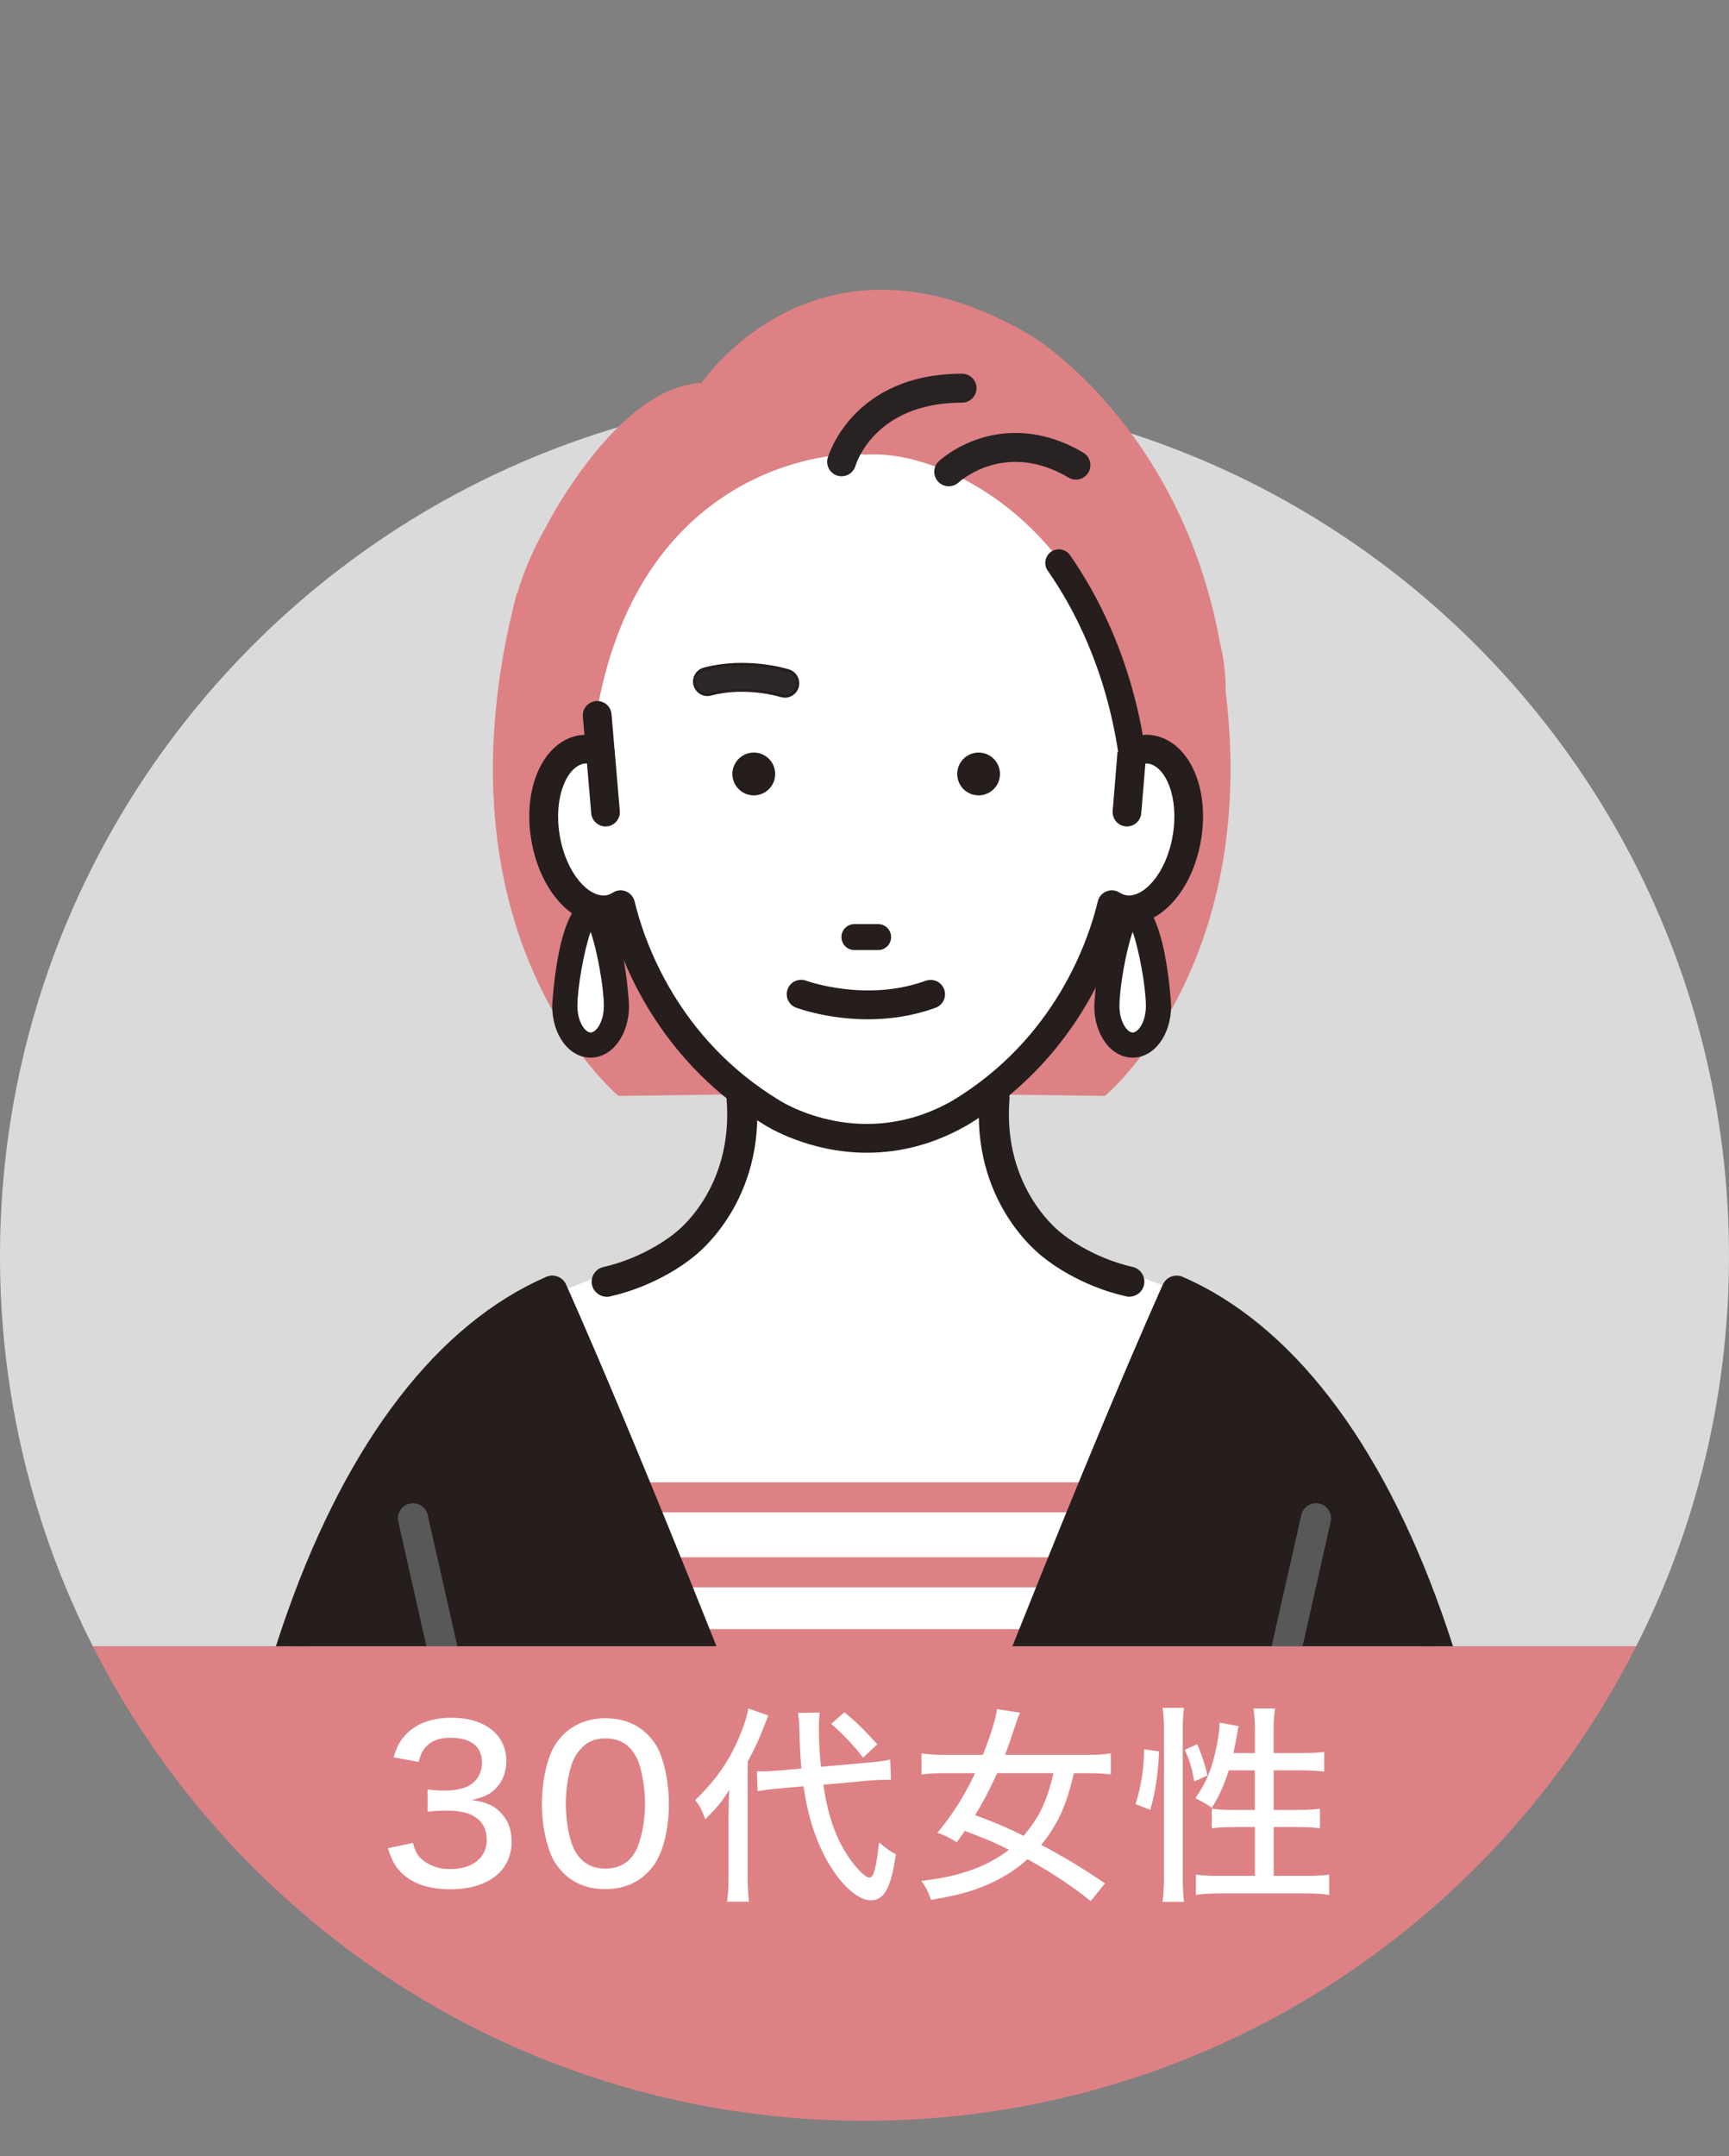 <?xml version="1.0" encoding="UTF-8"?>
<svg id="_レイヤー_2" data-name="レイヤー 2" xmlns="http://www.w3.org/2000/svg" xmlns:xlink="http://www.w3.org/1999/xlink" viewBox="0 0 209.28 260.97">
  <rect x="0" y="0" width="209.28" height="260.97" fill="#808080" stroke="none"/>
  <defs>
    <style>
      .cls-1 {
        clip-path: url(#clippath);
      }

      .cls-2 {
        fill: none;
      }

      .cls-2, .cls-3, .cls-4, .cls-5, .cls-6, .cls-7, .cls-8, .cls-9, .cls-10 {
        stroke-width: 0px;
      }

      .cls-3 {
        fill: #c88185;
      }

      .cls-4 {
        fill: #d9dad9;
      }

      .cls-5 {
        fill: #2b2827;
      }

      .cls-6 {
        fill: #595858;
      }

      .cls-7 {
        fill: #282322;
      }

      .cls-8 {
        fill: #fff;
      }

      .cls-9 {
        fill: #dd8185;
      }

      .cls-10 {
        fill: #251e1c;
      }
    </style>
    <clipPath id="clippath">
      <path class="cls-2" d="M209.28,152.03C209.28,94.24,162.43,0,104.64,0S0,94.24,0,152.03c0,16.99,4.05,33.03,11.24,47.22h186.8c7.19-14.19,11.24-30.23,11.24-47.22Z"/>
    </clipPath>
  </defs>
  <g id="_レイヤー_1-2" data-name="レイヤー 1">
    <g>
      <path class="cls-4" d="M209.28,152.03c0-57.79-46.85-104.64-104.64-104.64S0,94.24,0,152.03c0,16.99,4.05,33.03,11.24,47.22h186.8c7.19-14.19,11.24-30.23,11.24-47.22Z"/>
      <g class="cls-1">
        <g>
          <path class="cls-9" d="M148.37,83.74c-.01-3.62-.68-5.79-.68-5.79-4.71-26.33-22.76-37.26-22.76-37.26-25.9-15.39-40.02,5.67-40.02,5.67-6.67.26-12.66,7.62-16.02,12.69-1.78,2.69-2.81,4.73-2.81,4.73-1.56,2.71-2.69,5.39-3.46,8.02l-.05-.07c-10.89,41.69,12.29,60.9,12.29,60.9l27.74-.36h3.41l27.74.36s18.7-15.51,14.61-48.9Z"/>
          <path class="cls-8" d="M142.43,156.2s-13.67-5-15.49-6.47c-1.01-.82-1.99-1.7-2.88-2.62-2.41-2.49-3.81-5.91-3.96-9.51l-.3-7.35,4.65-13.15h-38.9l4.65,13.15-.3,7.35c-.15,3.6-1.55,7.02-3.96,9.51-.89.92-1.87,1.8-2.88,2.62-1.81,1.47-18.69,7.92-18.69,7.92,0,0,3.8,99.56,17.22,101.14l22.84,1.63c.77.04,4.68.57,5.44.54.76.03,10.11-1.05,10.88-1.09l17.4-1.09c13.42-1.58,4.28-102.59,4.28-102.59Z"/>
          <path class="cls-10" d="M105.42,123.11c-4.83,0-7.87-1.06-8.06-1.12-.98-.35-1.49-1.43-1.14-2.41.35-.98,1.43-1.5,2.41-1.15.12.04,6.06,2.03,14.4-.05,1.01-.25,2.04.36,2.29,1.37.25,1.01-.36,2.04-1.37,2.29-3.2.8-6.09,1.07-8.53,1.07Z"/>
          <path class="cls-8" d="M139.29,90.71c-.77-.13-1.54,0-2.29.3-2.77-26.84-22.6-36.67-32.16-35.99-5.33-.53-27.06,2.22-32.43,30.23l.27,5.76c-.75-.31-1.52-.43-2.29-.3-3.31.56-5.27,5.35-4.37,10.69.9,5.34,4.32,9.22,7.63,8.67.52-.09,1.01-.29,1.46-.58,1.16,4.83,5.31,17.3,18.37,25.2,0,0,10.69,6.9,22.71,0,13.06-7.9,17.21-20.36,18.37-25.2.45.28.93.49,1.46.58,3.31.56,6.73-3.32,7.63-8.67.9-5.34-1.06-10.13-4.37-10.69Z"/>
          <path class="cls-10" d="M139.58,88.99c-.36-.06-.72-.08-1.08-.07l-3.24,2.12-.58,7.1c-.08.96.64,1.8,1.59,1.88.05,0,.1,0,.14,0,.9,0,1.66-.7,1.73-1.6l.5-6.02c.13,0,.25,0,.37.02,2.03.34,3.73,3.99,2.94,8.69-.79,4.69-3.6,7.58-5.63,7.24-.27-.05-.54-.16-.82-.33-.47-.3-1.06-.35-1.58-.14-.52.21-.91.66-1.04,1.21-1.14,4.74-5.13,16.58-17.56,24.1-10.9,6.24-20.52.27-20.93.01-12.45-7.53-16.44-19.37-17.58-24.11-.13-.54-.52-1-1.04-1.21-.51-.21-1.11-.16-1.58.14-.28.18-.55.29-.81.33-2.03.34-4.84-2.55-5.63-7.24-.79-4.69.92-8.35,2.94-8.69.12-.02.24-.03.36-.02l.51,6.02c.07.89.83,1.6,1.73,1.6.05,0,.1,0,.14,0,.96-.08,1.67-.92,1.59-1.88l-.6-7.07c0-.05,0-.11,0-.16l-.04-.23-.36-4.24c-.08-.96-.9-1.67-1.88-1.59-.96.08-1.67.92-1.59,1.88l.19,2.2c-.22.01-.43.03-.64.06-4.32.73-6.87,6.31-5.79,12.69,1.08,6.37,5.3,10.8,9.62,10.1,1.78,6.03,6.54,17.06,18.61,24.36.21.14,5.3,3.37,12.4,3.37,4.2,0,8.28-1.12,12.11-3.32,0,0,.03-.02.04-.02,12.1-7.32,16.88-18.36,18.66-24.39,4.31.71,8.54-3.72,9.62-10.1,1.08-6.39-1.47-11.96-5.8-12.69Z"/>
          <path class="cls-10" d="M121.04,93.67c0,1.43-1.16,2.59-2.59,2.59s-2.59-1.16-2.59-2.59,1.16-2.59,2.59-2.59,2.59,1.16,2.59,2.59Z"/>
          <path class="cls-10" d="M93.83,93.67c0,1.43-1.16,2.59-2.59,2.59s-2.59-1.16-2.59-2.59,1.16-2.59,2.59-2.59,2.59,1.16,2.59,2.59Z"/>
          <g>
            <path class="cls-5" d="M94.98,84.26c-.16,0-.32-.02-.48-.07-.07-.02-4.24-1.3-8.47-.17-.84.22-1.7-.28-1.93-1.12-.22-.84.28-1.7,1.12-1.92,5.17-1.37,10.03.15,10.24.21.83.26,1.28,1.15,1.02,1.98-.21.67-.83,1.1-1.5,1.1Z"/>
            <path class="cls-10" d="M94.98,84.43c-.18,0-.36-.03-.53-.08-.04-.01-4.15-1.29-8.37-.17-.94.25-1.89-.31-2.14-1.24-.12-.45-.06-.92.18-1.33.23-.4.61-.69,1.06-.81,5.2-1.38,10.13.15,10.34.22.92.29,1.43,1.28,1.14,2.2-.23.73-.9,1.22-1.67,1.22ZM89.79,83.37c2.7,0,4.74.64,4.77.65.14.04.28.07.42.07.61,0,1.14-.39,1.33-.97.23-.73-.17-1.52-.91-1.76-.2-.06-5.04-1.57-10.14-.21-.74.2-1.19.96-.99,1.71.2.74.96,1.18,1.71.99,1.32-.35,2.63-.47,3.81-.47Z"/>
          </g>
          <path class="cls-10" d="M106.29,111.84h-2.87c-.87,0-1.57.7-1.57,1.57s.7,1.57,1.57,1.57h2.87c.87,0,1.57-.7,1.57-1.57s-.7-1.57-1.57-1.57Z"/>
          <path class="cls-10" d="M112.06,118.69c-7.18,2.63-14.37.04-14.49,0-.9-.33-1.9.12-2.23,1.02-.34.9.12,1.9,1.01,2.24.23.08,3.84,1.41,8.7,1.41,2.5,0,5.33-.35,8.2-1.4.9-.33,1.36-1.33,1.03-2.23-.33-.9-1.33-1.36-2.23-1.03Z"/>
          <path class="cls-10" d="M73.44,156.94c-.83,0-1.59-.58-1.78-1.42-.22-.98.39-1.96,1.38-2.18,5.07-1.15,8.43-3.94,8.47-3.96.03-.03.07-.06.11-.09.29-.21,7.19-5.42,6.33-16.26-.08-1,.67-1.88,1.67-1.96,1.01-.08,1.88.67,1.96,1.67,1,12.54-6.93,18.84-7.77,19.47-.51.42-4.29,3.41-9.97,4.69-.14.03-.27.05-.4.05Z"/>
          <path class="cls-10" d="M136.7,156.94c-.13,0-.27-.01-.4-.05-5.68-1.28-9.46-4.27-9.97-4.69-.84-.63-8.77-6.92-7.77-19.47.08-1.01.97-1.75,1.96-1.67,1,.08,1.75.96,1.67,1.96-.87,10.93,6.25,16.21,6.33,16.26.04.03.08.06.11.09.03.02,3.39,2.81,8.46,3.96.98.22,1.6,1.2,1.38,2.18-.19.85-.94,1.42-1.78,1.42Z"/>
          <path class="cls-10" d="M155.48,250.83c-1.01,0-1.83-.82-1.83-1.82v-48.4c0-.14.02-.27.05-.4l3.81-16.86c.22-.98,1.2-1.6,2.18-1.38.98.22,1.6,1.2,1.38,2.18l-3.76,16.66v48.19c0,1.01-.82,1.82-1.83,1.82Z"/>
          <g>
            <path class="cls-7" d="M101.87,57.41c-.13,0-.27-.02-.4-.05-.81-.22-1.29-1.06-1.07-1.87.03-.1,2.89-10.03,16.05-10.03.84,0,1.53.68,1.53,1.53s-.68,1.53-1.53,1.53c-10.86,0-13.09,7.71-13.11,7.79-.19.68-.8,1.12-1.47,1.12Z"/>
            <path class="cls-7" d="M101.87,57.64c-.16,0-.31-.02-.46-.06-.93-.25-1.48-1.22-1.23-2.15.03-.1,2.91-10.2,16.27-10.2.97,0,1.75.79,1.75,1.75s-.79,1.75-1.75,1.75c-10.66,0-12.87,7.54-12.89,7.62-.21.76-.9,1.29-1.69,1.29ZM116.45,45.67c-12.96,0-15.81,9.77-15.83,9.87-.19.69.22,1.41.91,1.59.68.18,1.41-.24,1.59-.91.02-.08,2.24-7.95,13.33-7.95.72,0,1.3-.58,1.3-1.3s-.58-1.3-1.3-1.3Z"/>
          </g>
          <g>
            <path class="cls-7" d="M114.83,58.62c-.41,0-.82-.16-1.12-.49-.57-.62-.54-1.57.07-2.15.08-.07,1.91-1.77,4.94-2.72,2.79-.88,7.18-1.29,12.27,1.71.73.43.97,1.36.54,2.09-.43.73-1.36.97-2.09.54-7.77-4.59-13.34.4-13.58.61-.29.27-.67.4-1.04.4Z"/>
            <path class="cls-7" d="M114.83,58.85c-.49,0-.95-.2-1.28-.56-.65-.71-.62-1.81.08-2.47.08-.07,1.96-1.81,5.03-2.77,2.83-.89,7.3-1.32,12.46,1.73.83.49,1.11,1.57.62,2.4-.24.4-.62.69-1.07.81-.45.12-.93.05-1.33-.19-7.61-4.5-13.08.38-13.31.59-.33.3-.75.46-1.19.46ZM122.91,52.85c-1.6,0-2.99.28-4.12.63-2.97.94-4.78,2.6-4.85,2.67-.52.49-.55,1.3-.06,1.83.47.51,1.32.54,1.83.07.24-.22,5.94-5.31,13.85-.64.3.18.65.23.98.14.34-.09.62-.3.79-.6.36-.62.16-1.41-.46-1.78-2.96-1.75-5.68-2.32-7.97-2.32Z"/>
          </g>
          <path class="cls-10" d="M137,92.65c-.8,0-1.5-.59-1.62-1.4-1.55-10.44-5.51-17.82-8.56-22.18-.52-.74-.34-1.77.4-2.29.74-.52,1.77-.34,2.29.4,3.25,4.65,7.47,12.51,9.11,23.58.13.9-.49,1.73-1.38,1.87-.08.01-.16.02-.24.02Z"/>
          <path class="cls-9" d="M138.33,183.04h-63.8c-1.01,0-1.82-.82-1.82-1.82s.82-1.82,1.82-1.82h63.8c1.01,0,1.83.82,1.83,1.82s-.82,1.82-1.83,1.82Z"/>
          <path class="cls-9" d="M138.33,192.11h-63.8c-1.01,0-1.82-.82-1.82-1.82s.82-1.82,1.82-1.82h63.8c1.01,0,1.83.82,1.83,1.82s-.82,1.82-1.83,1.82Z"/>
          <path class="cls-9" d="M138.33,200.81h-63.8c-1.01,0-1.82-.82-1.82-1.82s.82-1.82,1.82-1.82h63.8c1.01,0,1.83.82,1.83,1.82s-.82,1.82-1.83,1.82Z"/>
          <path class="cls-9" d="M138.33,210.23h-63.8c-1.01,0-1.82-.82-1.82-1.82s.82-1.82,1.82-1.82h63.8c1.01,0,1.83.82,1.83,1.82s-.82,1.82-1.83,1.82Z"/>
          <path class="cls-9" d="M138.33,219.29h-63.8c-1.01,0-1.82-.82-1.82-1.82s.82-1.82,1.82-1.82h63.8c1.01,0,1.83.82,1.83,1.82s-.82,1.82-1.83,1.82Z"/>
          <path class="cls-9" d="M138.33,228.36h-63.8c-1.01,0-1.82-.82-1.82-1.82s.82-1.82,1.82-1.82h63.8c1.01,0,1.83.82,1.83,1.82s-.82,1.82-1.83,1.82Z"/>
          <path class="cls-9" d="M138.33,237.42h-63.8c-1.01,0-1.82-.82-1.82-1.82s.82-1.82,1.82-1.82h63.8c1.01,0,1.83.82,1.83,1.82s-.82,1.82-1.83,1.82Z"/>
          <path class="cls-9" d="M138.33,246.48h-63.8c-1.01,0-1.82-.82-1.82-1.82s.82-1.82,1.82-1.82h63.8c1.01,0,1.83.82,1.83,1.82s-.82,1.82-1.83,1.82Z"/>
          <path class="cls-3" d="M138.33,255.55h-63.8c-1.01,0-1.82-.82-1.82-1.82s.82-1.82,1.82-1.82h63.8c1.01,0,1.83.82,1.83,1.82s-.82,1.82-1.83,1.82Z"/>
          <g>
            <path class="cls-10" d="M93.07,258.19H28.78s-1.09-18.42.54-33.1c0,0,6.71-55.46,37.52-68.88,0,0,8.77,19.21,26.22,64.17v37.82Z"/>
            <path class="cls-10" d="M93.07,260.01H28.78c-.98,0-1.78-.77-1.82-1.75-.04-1.03-1.08-18.73.55-33.38.07-.59,1.77-14.26,7.3-29.82,7.41-20.82,18.23-34.84,31.31-40.53.91-.4,1.98.01,2.39.92.09.19,8.99,19.78,26.26,64.26.08.21.12.43.12.66v37.82c0,1.01-.82,1.82-1.82,1.82ZM30.54,256.36h60.7v-35.65c-14.32-36.88-22.84-56.5-25.31-62.07-28.11,14.08-34.73,66.12-34.8,66.66-1.35,12.13-.81,25.14-.6,31.06Z"/>
          </g>
          <path class="cls-6" d="M53.8,260.48c-1.01,0-1.83-.82-1.83-1.82v-57.84l-3.76-16.66c-.22-.98.39-1.96,1.38-2.18.98-.22,1.96.39,2.18,1.38l3.81,16.86c.03.13.05.27.05.4v58.05c0,1.01-.82,1.82-1.82,1.82Z"/>
          <g>
            <path class="cls-10" d="M116.21,258.19h64.29s1.09-18.42-.54-33.1c0,0-6.71-55.46-37.52-68.88,0,0-8.77,19.21-26.22,64.17v37.82Z"/>
            <path class="cls-10" d="M180.5,260.01h-64.29c-1.01,0-1.83-.82-1.83-1.82v-37.82c0-.23.04-.45.12-.66,17.27-44.49,26.17-64.07,26.26-64.26.41-.91,1.47-1.31,2.39-.92,13.07,5.69,23.9,19.71,31.31,40.53,5.53,15.55,7.23,29.23,7.3,29.8,1.63,14.67.6,32.38.56,33.4-.04.98-.85,1.75-1.82,1.75ZM118.03,256.36h60.7c.21-5.92.75-18.93-.6-31.08-.06-.52-6.69-52.56-34.8-66.64-2.47,5.57-10.98,25.19-25.31,62.07v35.65Z"/>
          </g>
          <path class="cls-6" d="M155.48,250.83c-1.01,0-1.83-.82-1.83-1.82v-48.4c0-.14.02-.27.05-.4l3.81-16.86c.22-.98,1.2-1.6,2.18-1.38.98.22,1.6,1.2,1.38,2.18l-3.76,16.66v48.19c0,1.01-.82,1.82-1.83,1.82Z"/>
          <g>
            <path class="cls-8" d="M74.61,121.74c0,2.62-1.4,4.74-3.13,4.74s-3.13-2.12-3.13-4.74,1.4-11.39,3.13-11.39,3.13,8.78,3.13,11.39Z"/>
            <path class="cls-10" d="M71.49,128c-2.61,0-4.65-2.75-4.65-6.26,0-.13.64-12.92,4.65-12.92s4.65,12.79,4.65,12.92c0,3.51-2.04,6.26-4.65,6.26ZM71.49,112.78c-.78,2.17-1.6,6.72-1.6,8.96,0,1.96.95,3.22,1.6,3.22s1.6-1.25,1.6-3.22c0-2.23-.82-6.79-1.6-8.96Z"/>
          </g>
          <g>
            <path class="cls-8" d="M140.23,121.74c0,2.62-1.4,4.74-3.13,4.74s-3.13-2.12-3.13-4.74,1.4-11.39,3.13-11.39,3.13,8.78,3.13,11.39Z"/>
            <path class="cls-10" d="M137.1,128c-2.61,0-4.65-2.75-4.65-6.26,0-.13.64-12.92,4.65-12.92s4.65,12.79,4.65,12.92c0,3.51-2.04,6.26-4.65,6.26ZM137.1,112.78c-.78,2.17-1.6,6.72-1.6,8.96,0,1.96.95,3.22,1.6,3.22s1.6-1.25,1.6-3.22c0-2.23-.82-6.79-1.6-8.96Z"/>
          </g>
        </g>
      </g>
      <path class="cls-9" d="M104.64,256.67c40.8,0,76.14-23.35,93.4-57.42H11.24c17.26,34.07,52.6,57.42,93.4,57.42Z"/>
      <g>
        <path class="cls-8" d="M49.98,223.05c.33,1.17.64,1.66,1.35,2.19.87.64,1.91.97,3.18.97,2.67,0,4.41-1.38,4.41-3.54,0-2.29-1.66-3.54-4.69-3.54-.97,0-1.66.03-2.47.13v-2.7c.61.1,1.4.15,2.04.15,1.3,0,2.47-.25,3.11-.69.94-.61,1.43-1.55,1.43-2.7,0-1.96-1.35-3.01-3.85-3.01-1.4,0-2.42.43-3.08,1.27-.36.46-.51.82-.74,1.66l-3.03-.56c.43-1.43.84-2.14,1.66-2.93,1.25-1.22,3.08-1.86,5.37-1.86,4.02,0,6.62,2.06,6.62,5.25,0,1.55-.66,2.93-1.78,3.74-.61.46-1.15.66-2.42.97,1.76.23,2.73.66,3.62,1.63.84.92,1.22,2.01,1.22,3.51,0,1.38-.56,2.75-1.5,3.67-1.32,1.3-3.36,1.99-5.91,1.99-2.8,0-4.81-.74-6.19-2.27-.61-.69-.92-1.32-1.38-2.7l3.03-.64Z"/>
        <path class="cls-8" d="M68.18,226.67c-.74-.74-1.27-1.58-1.6-2.47-.66-1.81-.99-3.79-.99-5.88,0-2.67.61-5.48,1.5-6.98,1.32-2.19,3.49-3.39,6.19-3.39,2.06,0,3.79.66,5.09,1.96.74.74,1.3,1.58,1.6,2.47.66,1.78.99,3.82.99,5.91,0,3.11-.69,5.86-1.83,7.46-1.38,1.91-3.36,2.88-5.88,2.88-2.06,0-3.77-.66-5.07-1.96ZM70.27,211.69c-.53.58-.89,1.25-1.09,1.91-.46,1.43-.69,3.06-.69,4.76,0,2.24.48,4.61,1.15,5.73.81,1.38,2.04,2.06,3.64,2.06,1.2,0,2.24-.41,2.93-1.12.53-.56.94-1.27,1.17-2.06.46-1.48.69-3,.69-4.71,0-2.06-.43-4.41-1.04-5.58-.79-1.53-2.01-2.29-3.77-2.29-1.27,0-2.22.41-2.98,1.3Z"/>
        <path class="cls-8" d="M88.19,219.66c0-1.22.03-2.01.08-3.03-1.02,1.58-1.45,2.11-2.9,3.54-.48-1.27-.66-1.58-1.22-2.32,2.44-2.34,4.1-4.69,5.37-7.72.53-1.25.92-2.47,1.04-3.36l2.44.84c-1.07,2.78-1.5,3.74-2.5,5.6v13.88c0,1.22.05,2.11.15,3.06h-2.65c.13-.89.18-1.68.18-3.11v-7.39ZM99.65,215.97c.54,3.59,1.4,6.19,2.83,8.43.99,1.55,2.22,2.83,2.72,2.83.31,0,.48-.23.66-.89.2-.69.38-1.88.54-3.36.87.74,1.32,1.07,2.04,1.43-.59,4.07-1.4,5.58-3.03,5.58-1.83,0-4.33-2.55-6.01-6.19-.99-2.09-1.73-4.71-2.14-7.62l-3.01.28c-1.12.1-1.76.18-2.55.33l-.08-2.44c.33.03.51.03.69.03.51,0,1.27-.05,1.99-.1l2.7-.25c-.15-1.78-.2-2.67-.25-4.94,0-.46-.1-1.4-.15-1.78l2.62-.05c-.08.54-.1.94-.1,1.88,0,1.5.05,2.65.25,4.69l5.68-.51c1.48-.13,2.01-.2,2.7-.38l.1,2.45h-.61c-.46,0-1.1.03-1.99.1l-5.6.51ZM102.22,207.23c1.5,1.25,2.14,1.88,3.97,3.87l-1.73,1.63c-.94-1.3-2.44-2.88-3.85-4.1l1.6-1.4Z"/>
        <path class="cls-8" d="M132.01,230.08c-2.04-1.68-4.69-3.44-7.64-5.07-1.32,1.2-2.78,2.14-4.51,2.93-2.09.94-3.72,1.4-7.16,1.99-.41-1.1-.56-1.4-1.17-2.29,2.78-.36,4.15-.66,6.27-1.4,1.6-.59,2.98-1.35,4.33-2.37-2.09-1.02-2.19-1.07-5.35-2.29-.28.41-.43.64-.97,1.38-.84-.54-1.4-.81-2.34-1.15,1.83-2.22,3.13-4.25,4.56-7.21h-3.64c-1.17,0-2.06.05-2.85.15v-2.55c.79.13,1.71.18,2.85.18h4.58c.89-2.22,1.53-4.23,1.71-5.53l2.78.43c-.23.56-.41,1.02-.66,1.81-.33,1.02-.76,2.29-1.15,3.29h9.96c1.22,0,2.04-.05,2.85-.18v2.55c-.81-.1-1.68-.15-2.8-.15h-1.68c-.87,3.84-1.94,6.21-3.95,8.68,2.85,1.5,5.35,3.03,7.72,4.66l-1.73,2.14ZM120.7,214.59c-.99,2.16-1.78,3.64-2.67,5.09,2.55.94,3.69,1.43,5.86,2.5,1.88-2.19,2.88-4.28,3.62-7.59h-6.8Z"/>
        <path class="cls-8" d="M137.45,218.36c.71-2.37.99-4.1,1.04-6.65l1.81.25c-.15,2.93-.43,4.86-1.07,7.08l-1.78-.69ZM140.71,230.18c.13-.87.18-2.01.18-3.11v-17.73c0-1.04-.05-1.78-.18-2.65h2.6c-.1.84-.15,1.55-.15,2.65v17.88c0,1.22.05,2.06.15,2.95h-2.6ZM144.56,215.61c-.33-1.78-.53-2.45-1.15-3.85l1.5-.66c.48,1.07.89,2.27,1.25,3.77l-1.6.74ZM148.73,214.26c-.59,1.86-1.07,2.9-2.04,4.53-.84-.56-.87-.58-2.01-1.17,1.35-1.88,2.09-3.69,2.62-6.49.23-1.12.31-1.83.31-2.65l2.32.43c-.08.25-.08.33-.15.76-.08.54-.31,1.66-.48,2.5h2.6v-2.75c0-1.02-.05-1.81-.18-2.65h2.62c-.13.79-.18,1.6-.18,2.65v2.75h3.39c1.32,0,2.09-.05,2.73-.15v2.39c-.84-.1-1.81-.15-2.7-.15h-3.41v4.79h2.93c1.22,0,1.99-.05,2.67-.15v2.37c-.69-.1-1.5-.15-2.7-.15h-2.9v5.91h3.82c1.22,0,2.14-.05,2.9-.15v2.45c-.87-.13-1.76-.18-2.9-.18h-10.34c-1.12,0-2.01.05-2.9.18v-2.45c.76.1,1.71.15,2.9.15h4.25v-5.91h-2.5c-1.07,0-2.06.05-2.73.15v-2.37c.71.1,1.38.15,2.44.15h2.78v-4.79h-3.16Z"/>
      </g>
    </g>
  </g>
</svg>